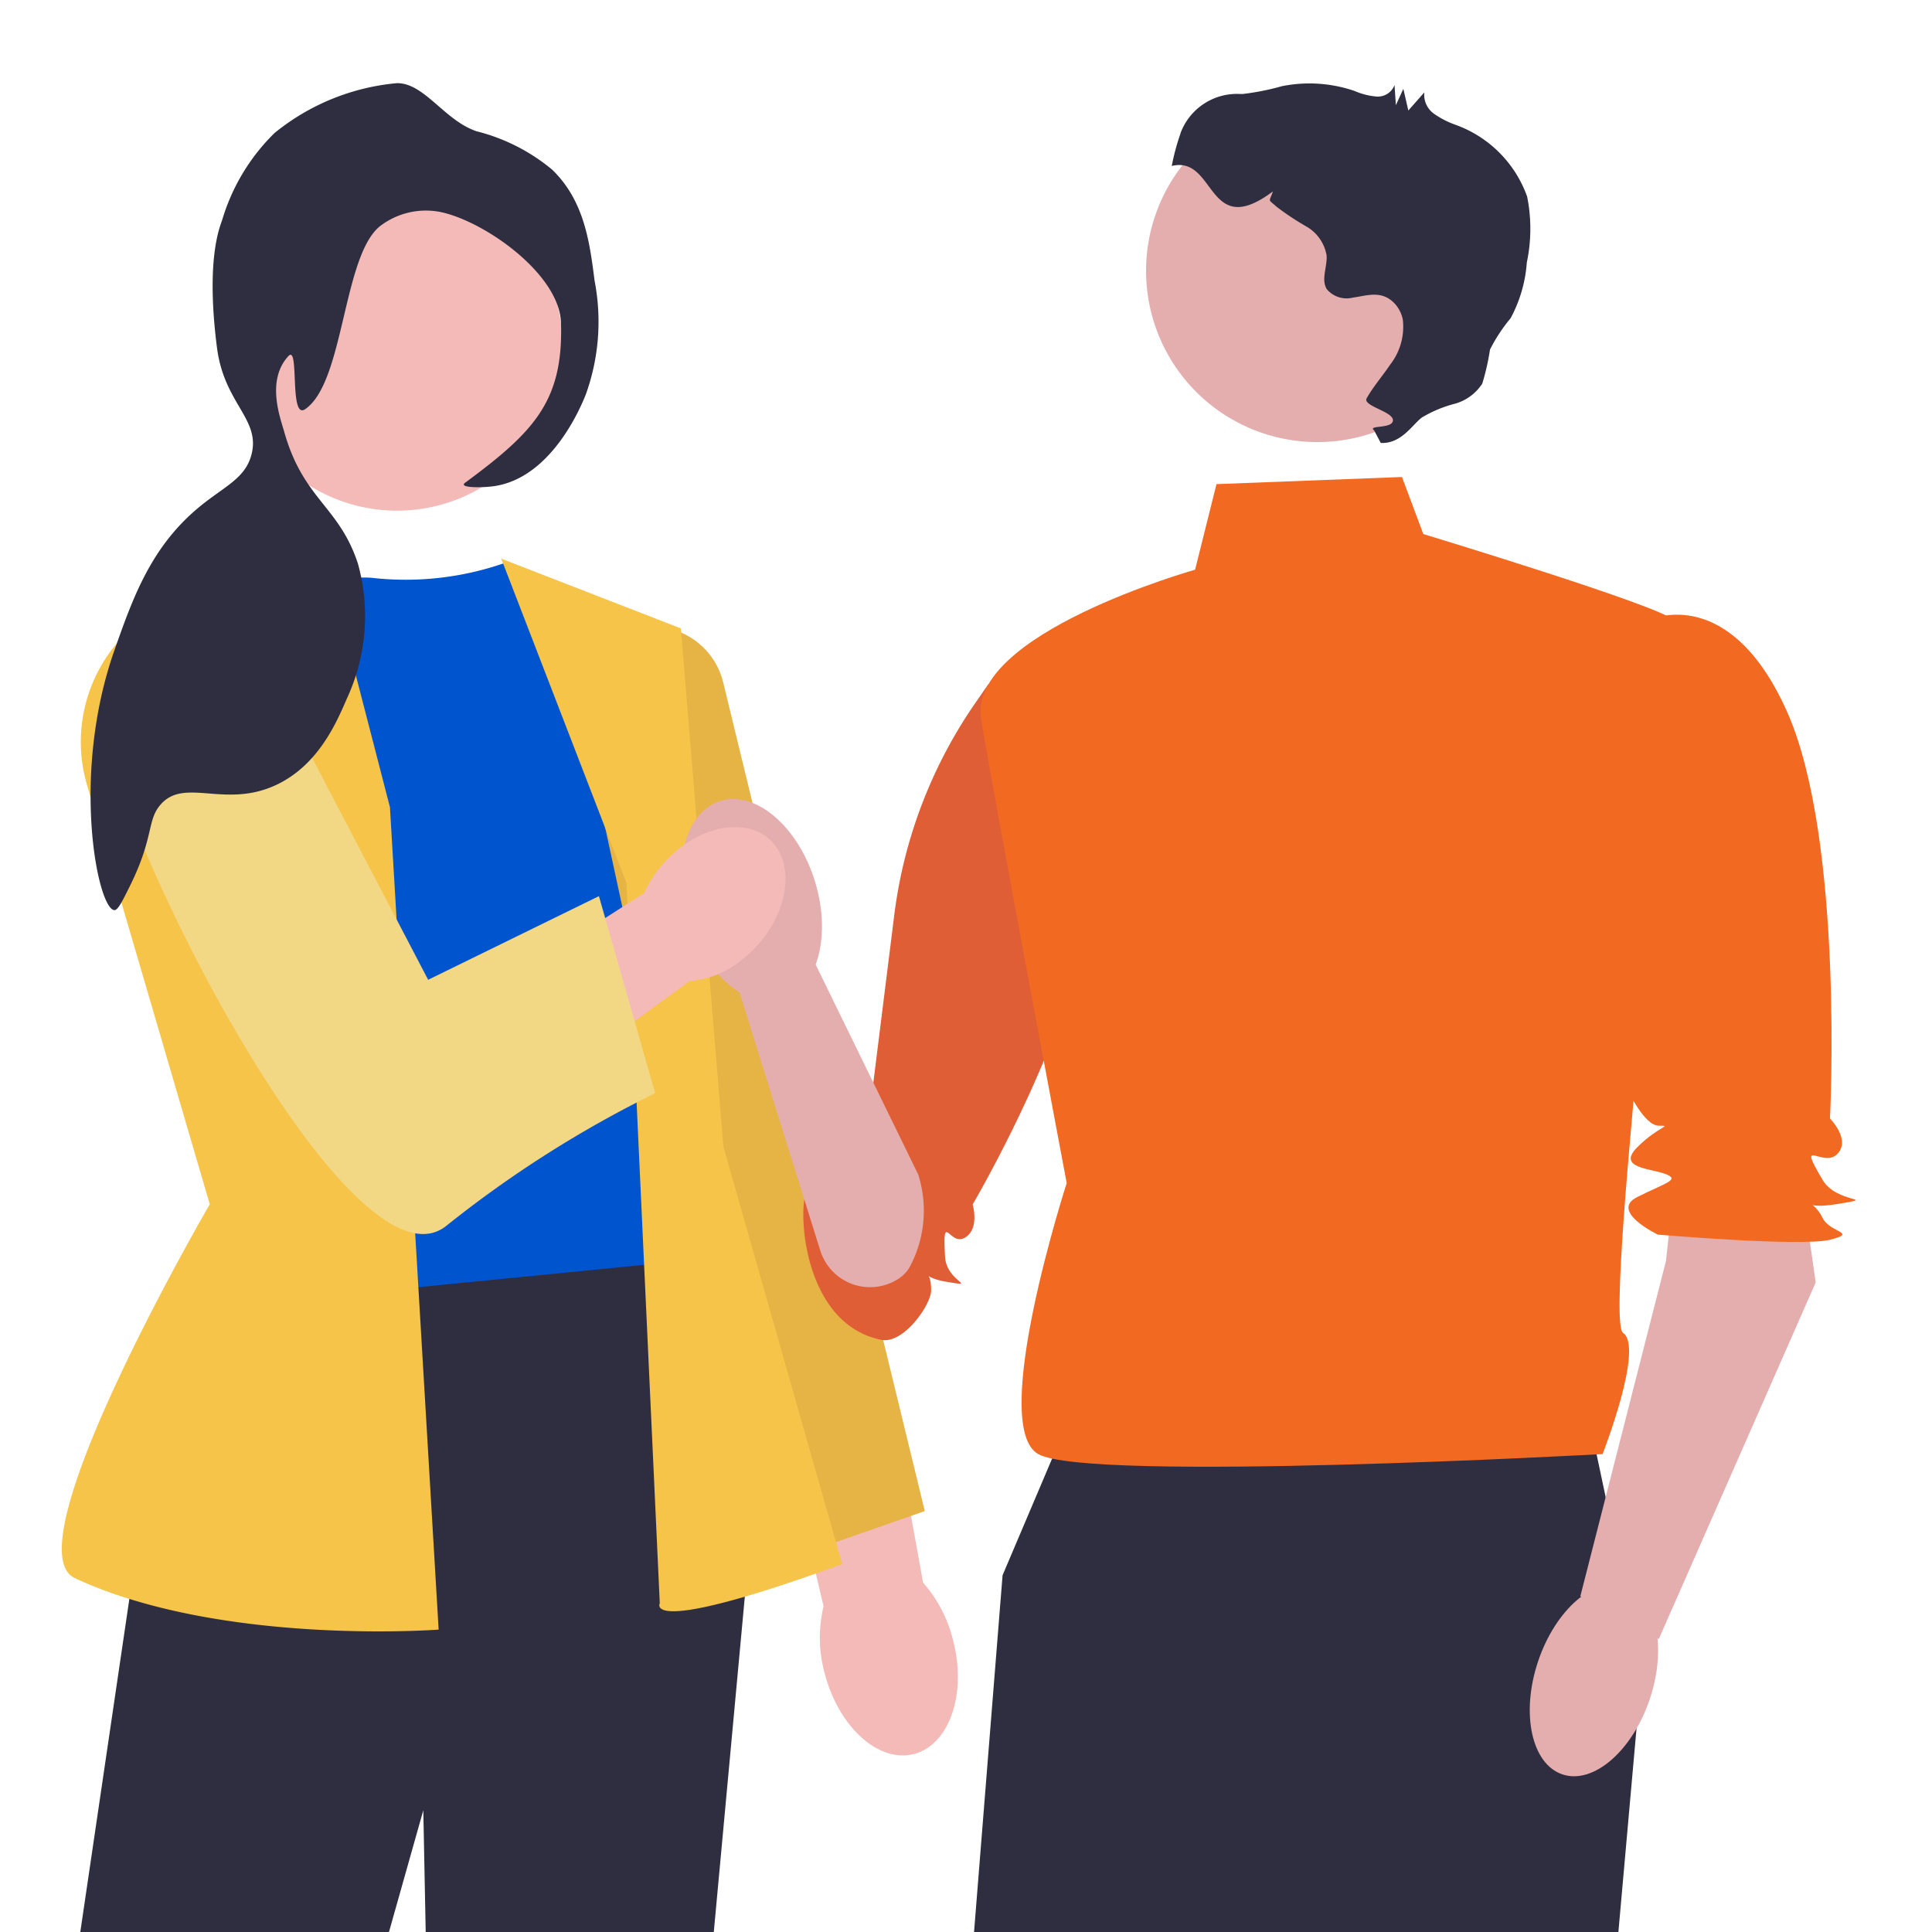 <svg xmlns="http://www.w3.org/2000/svg" xmlns:xlink="http://www.w3.org/1999/xlink" width="100" height="100" viewBox="0 0 100 100">
  <defs>
    <clipPath id="clip-path">
      <rect id="Rectangle_158" data-name="Rectangle 158" width="100" height="100" transform="translate(1306.568 287.048)" fill="none"/>
    </clipPath>
  </defs>
  <g id="TOPLEFT_PARTNERS" data-name="TOPLEFT PARTNERS" transform="translate(-1306.568 -287.048)">
    <g id="Group_142" data-name="Group 142" clip-path="url(#clip-path)">
      <path id="Path_354" data-name="Path 354" d="M1355.914,372c.7,2.788-.235,5.4-2.079,5.844s-3.9-1.466-4.6-4.255a6.941,6.941,0,0,1-.039-3.4l-2.793-11.85,5.806-1.184,2.137,11.808a7.037,7.037,0,0,1,1.565,3.032" fill="#f4bab8"/>
      <path id="Path_355" data-name="Path 355" d="M1331.508,439.161l.358,7.767-.358,2.149,1.253,2.508,9.851,1.075.537-4.657-5.194-2.687-.151-4.389Z" fill="#f4bab8"/>
      <path id="Path_356" data-name="Path 356" d="M1341.9,450.868l-.537.716-10.317-2.972s.466,4.584.466,5.48,17.014.895,19.575.537a1.943,1.943,0,0,0,1.738-2.686l-10.618-5.026Z" fill="#2f2e41"/>
      <path id="Path_357" data-name="Path 357" d="M1305.843,433.443l-2.147,7.473-1.027,1.922.385,2.777,8.989,4.17,2-4.24-4.061-4.207,2.548-6.606Z" fill="#f4bab8"/>
      <path id="Path_358" data-name="Path 358" d="M1311.938,447.859l-.738.508-8.823-6.119s-1.026,4.492-1.313,5.341,15.834,6.294,18.374,6.775a1.944,1.944,0,0,0,2.507-1.989l-8.451-8.161Z" fill="#2f2e41"/>
      <path id="Path_359" data-name="Path 359" d="M1332.87,316.124a15.58,15.58,0,0,1-7.079.83,6.164,6.164,0,0,0-6.564,6l-.588,26.057a6.141,6.141,0,0,0,5.626,6.268c3.861.318,8.959.352,12.979-.976a6.159,6.159,0,0,0,4.194-6.457L1338.953,323a6.145,6.145,0,0,0-2.584-4.421Z" fill="#0054ce"/>
      <path id="Path_360" data-name="Path 360" d="M1339.928,352.514l-24.474,2.419-12.077,82.007h9.254l15.847-56.192,1.255,63.682h8.47l7.215-77.956Z" fill="#2f2e41"/>
      <path id="Path_361" data-name="Path 361" d="M1346.161,368.147l-.032-.147-9.5-43.958a3.78,3.78,0,0,1,7.367-1.692l10.439,42.911Z" fill="#e5b445"/>
      <path id="Path_362" data-name="Path 362" d="M1322.859,313.771l-8.223,4.866a7.915,7.915,0,0,0-3.565,9.038l6.355,21.706s-10.349,17.78-6.987,19.348c7.557,3.525,18.833,2.667,18.833,2.667l-2.52-42.567Z" fill="#f5c449"/>
      <path id="Path_363" data-name="Path 363" d="M1332.512,315.963l9.3,3.612,2.2,26.822,6.149,21.608c-10.416,3.8-9.443,2.03-9.443,2.03l-1.726-37.284Z" fill="#f5c449"/>
      <path id="Path_364" data-name="Path 364" d="M1327.12,296.362a8.559,8.559,0,1,1-8.559,8.559,8.558,8.558,0,0,1,8.559-8.559" fill="#f4bab8"/>
      <path id="Path_365" data-name="Path 365" d="M1382.585,457.008h-3.978l-1.893-15.346h5.872Z" fill="#f3b8b7"/>
      <path id="Path_366" data-name="Path 366" d="M1368.955,456.918h0a3.417,3.417,0,0,0-.189,1.125,1.35,1.35,0,0,0,1.35,1.35h12.321a.922.922,0,0,0,.921-.921v-.513a3.941,3.941,0,0,0-.645-3.442s-1.56,1.488-3.89-.843l-.688-1.245-4.974,3.638-2.758.34c-.6.074-1.138-.012-1.448.511" fill="#2f2e40"/>
      <path id="Path_367" data-name="Path 367" d="M1364.5,457.008h-3.978l-1.893-15.346h5.872Z" fill="#f3b8b7"/>
      <path id="Path_368" data-name="Path 368" d="M1350.866,456.918h0a3.414,3.414,0,0,0-.189,1.125,1.35,1.35,0,0,0,1.35,1.35h12.322a.922.922,0,0,0,.92-.921v-.513a3.94,3.94,0,0,0-.646-3.442s-1.559,1.488-3.89-.843l-.686-1.245-4.974,3.638-2.759.34c-.6.074-1.137-.012-1.448.511" fill="#2f2e40"/>
      <path id="Path_369" data-name="Path 369" d="M1388.969,361.2l-27.686.738-2.822,6.645-3.454,43.19,2.954,38.022h8.621V413.913l6.514-22.071,2.584,56.849,8.9,1.107,3.651-39.129,3.322-37.284Z" fill="#2f2e40"/>
      <path id="Path_370" data-name="Path 370" d="M1399.81,348.26l.738,5.168-8.121,18.457-4.061-2.214,4.43-17.35.738-6.645Z" fill="#e5aeae"/>
      <path id="Path_371" data-name="Path 371" d="M1392.058,319.1s4.061-1.846,7.014,4.8,2.215,21.041,2.215,21.041,1.107,1.108.369,1.846-2.141-1-.738,1.349c.738,1.235,2.953.866.738,1.235s-1.439-.662-.738.738c.369.739,1.845.739.369,1.108s-8.907-.265-8.907-.265-2.537-1.212-1.06-1.95,2.215-.884,1.476-1.18-2.584-.3-1.476-1.4,1.846-1.108,1.107-1.108-1.569-1.778-1.569-1.778Z" fill="#f26921"/>
      <path id="Path_372" data-name="Path 372" d="M1386.176,373.049c.9-2.693,2.925-4.442,4.522-3.908s2.167,3.15,1.266,5.842-2.923,4.442-4.522,3.908-2.166-3.15-1.266-5.842" fill="#e5aeae"/>
      <path id="Path_373" data-name="Path 373" d="M1363.1,332.8c-.333,6.663-6.188,16.589-6.188,16.589s.38,1.28-.413,1.728-1.153-1.468-1.015.985c.072,1.291,1.777,1.573.072,1.291s-.778-.979-.793.447c-.008.752-1.428,2.786-2.574,2.558-4.731-.942-4.337-8.834-3.584-7.754,1.1,1.575,1.026,7.379,4.447,2.356,2.03-2.981-1.423-6.77-1.423-6.77l1.224-9.808a24.675,24.675,0,0,1,4.2-10.992l.681-.983s5.7,3.69,5.366,10.353" fill="#df5e36"/>
      <path id="Path_374" data-name="Path 374" d="M1349.019,351.756l-5.177-16.551,3.445-1.3,6.814,13.948.05.177a6.179,6.179,0,0,1-.488,4.581,1.808,1.808,0,0,1-.6.633,2.7,2.7,0,0,1-4.044-1.491" fill="#e5aeae"/>
      <path id="Path_375" data-name="Path 375" d="M1348.84,332.979c.765,2.87-.128,5.5-1.994,5.865s-4-1.658-4.762-4.529.128-5.5,1.994-5.865,4,1.659,4.762,4.529" fill="#e5aeae"/>
      <path id="Path_376" data-name="Path 376" d="M1379.133,311.737l-9.6.369-1.107,4.43s-11.813,3.322-11.075,7.752,4.43,23.995,4.43,23.995-4.061,12.551-1.476,14.027,29.212,0,29.212,0,2.165-5.537,1.058-6.275,3.322-36.177,2.584-36.915-12.921-4.43-12.921-4.43Z" fill="#f26921"/>
      <path id="Path_377" data-name="Path 377" d="M1374.753,292.2a8.865,8.865,0,1,1-8.865,8.865,8.865,8.865,0,0,1,8.865-8.865" fill="#e5aeae"/>
      <path id="Path_378" data-name="Path 378" d="M1367.672,293.937a3.117,3.117,0,0,1,3.059-2.026c.057,0,.115,0,.172,0a12.9,12.9,0,0,0,2.008-.4,7.209,7.209,0,0,1,3.769.245,3.621,3.621,0,0,0,1.145.29.924.924,0,0,0,.924-.6q.034.523.069,1.044l.387-.844.258,1.122.827-.938a1.208,1.208,0,0,0,.493,1.1,4.588,4.588,0,0,0,1.116.575,6.144,6.144,0,0,1,3.713,3.717,8.426,8.426,0,0,1-.016,3.41,7.137,7.137,0,0,1-.842,2.892,8.393,8.393,0,0,0-1.065,1.621,12.121,12.121,0,0,1-.4,1.761,2.48,2.48,0,0,1-1.44,1.045,6.485,6.485,0,0,0-1.673.7c-.493.355-1.065,1.379-2.139,1.324l-.346-.651c-.357-.29.962-.06.976-.519s-1.587-.744-1.36-1.144c.348-.613.818-1.147,1.211-1.733a3.185,3.185,0,0,0,.661-2.323,1.7,1.7,0,0,0-.446-.87c-.669-.68-1.415-.381-2.139-.283a1.337,1.337,0,0,1-1.356-.443c-.3-.506.035-1.149-.006-1.737a2.132,2.132,0,0,0-1.03-1.49,14.1,14.1,0,0,1-1.56-1.034c-.462-.42-.389-.2-.187-.794-3.438,2.578-2.93-1.873-5.237-1.316a11.758,11.758,0,0,1,.459-1.7" fill="#2f2e40"/>
      <path id="Path_379" data-name="Path 379" d="M1341.822,330.891c1.967-1.48,4.246-1.357,5.09.274s-.066,4.152-2.034,5.632a4.836,4.836,0,0,1-2.616,1.03l-8.406,6.133-2.5-5.194,8.552-5.494a6.178,6.178,0,0,1,1.918-2.381" fill="#f4bab8"/>
      <path id="Path_380" data-name="Path 380" d="M1315.167,321.415h0a6.234,6.234,0,0,0-2.116,7.073c3.227,8.858,12.528,25.31,16.63,22a58.782,58.782,0,0,1,10.8-6.856l-2.912-10.2-8.84,4.329-7.37-14.1c-1.012-2.8-3.855-3.836-6.188-2.245" fill="#f2d784"/>
      <path id="Path_381" data-name="Path 381" d="M1331.192,293.832a9.865,9.865,0,0,1,3.952,1.994c1.669,1.608,1.945,3.757,2.2,5.754a11.112,11.112,0,0,1-.456,5.889c-.312.787-1.826,4.3-4.724,4.739-.57.087-1.906.11-1.521-.174,3.565-2.632,5.086-4.221,4.962-8.277-.078-2.52-3.929-5.241-6.216-5.731a3.9,3.9,0,0,0-3.165.738c-1.922,1.577-1.84,8.1-3.866,9.466-.834.56-.278-3.388-.866-2.747-1.158,1.263-.415,3.2-.207,3.934.988,3.495,2.85,3.837,3.814,6.822a10.143,10.143,0,0,1-.58,6.975c-.54,1.252-1.468,3.4-3.589,4.43-2.691,1.307-4.812-.4-6.063,1.064-.7.817-.321,1.681-1.585,4.22-.412.828-.618,1.243-.8,1.228-.863-.069-2.262-6.984,0-13.423.949-2.7,1.879-5.35,4.372-7.421,1.318-1.094,2.423-1.488,2.738-2.766.45-1.826-1.417-2.606-1.791-5.487-.256-1.971-.435-4.789.26-6.6a10.466,10.466,0,0,1,2.72-4.529,11.7,11.7,0,0,1,6.322-2.577c1.413-.028,2.451,1.9,4.089,2.474" fill="#2f2e41"/>
    </g>
  </g>
</svg>
